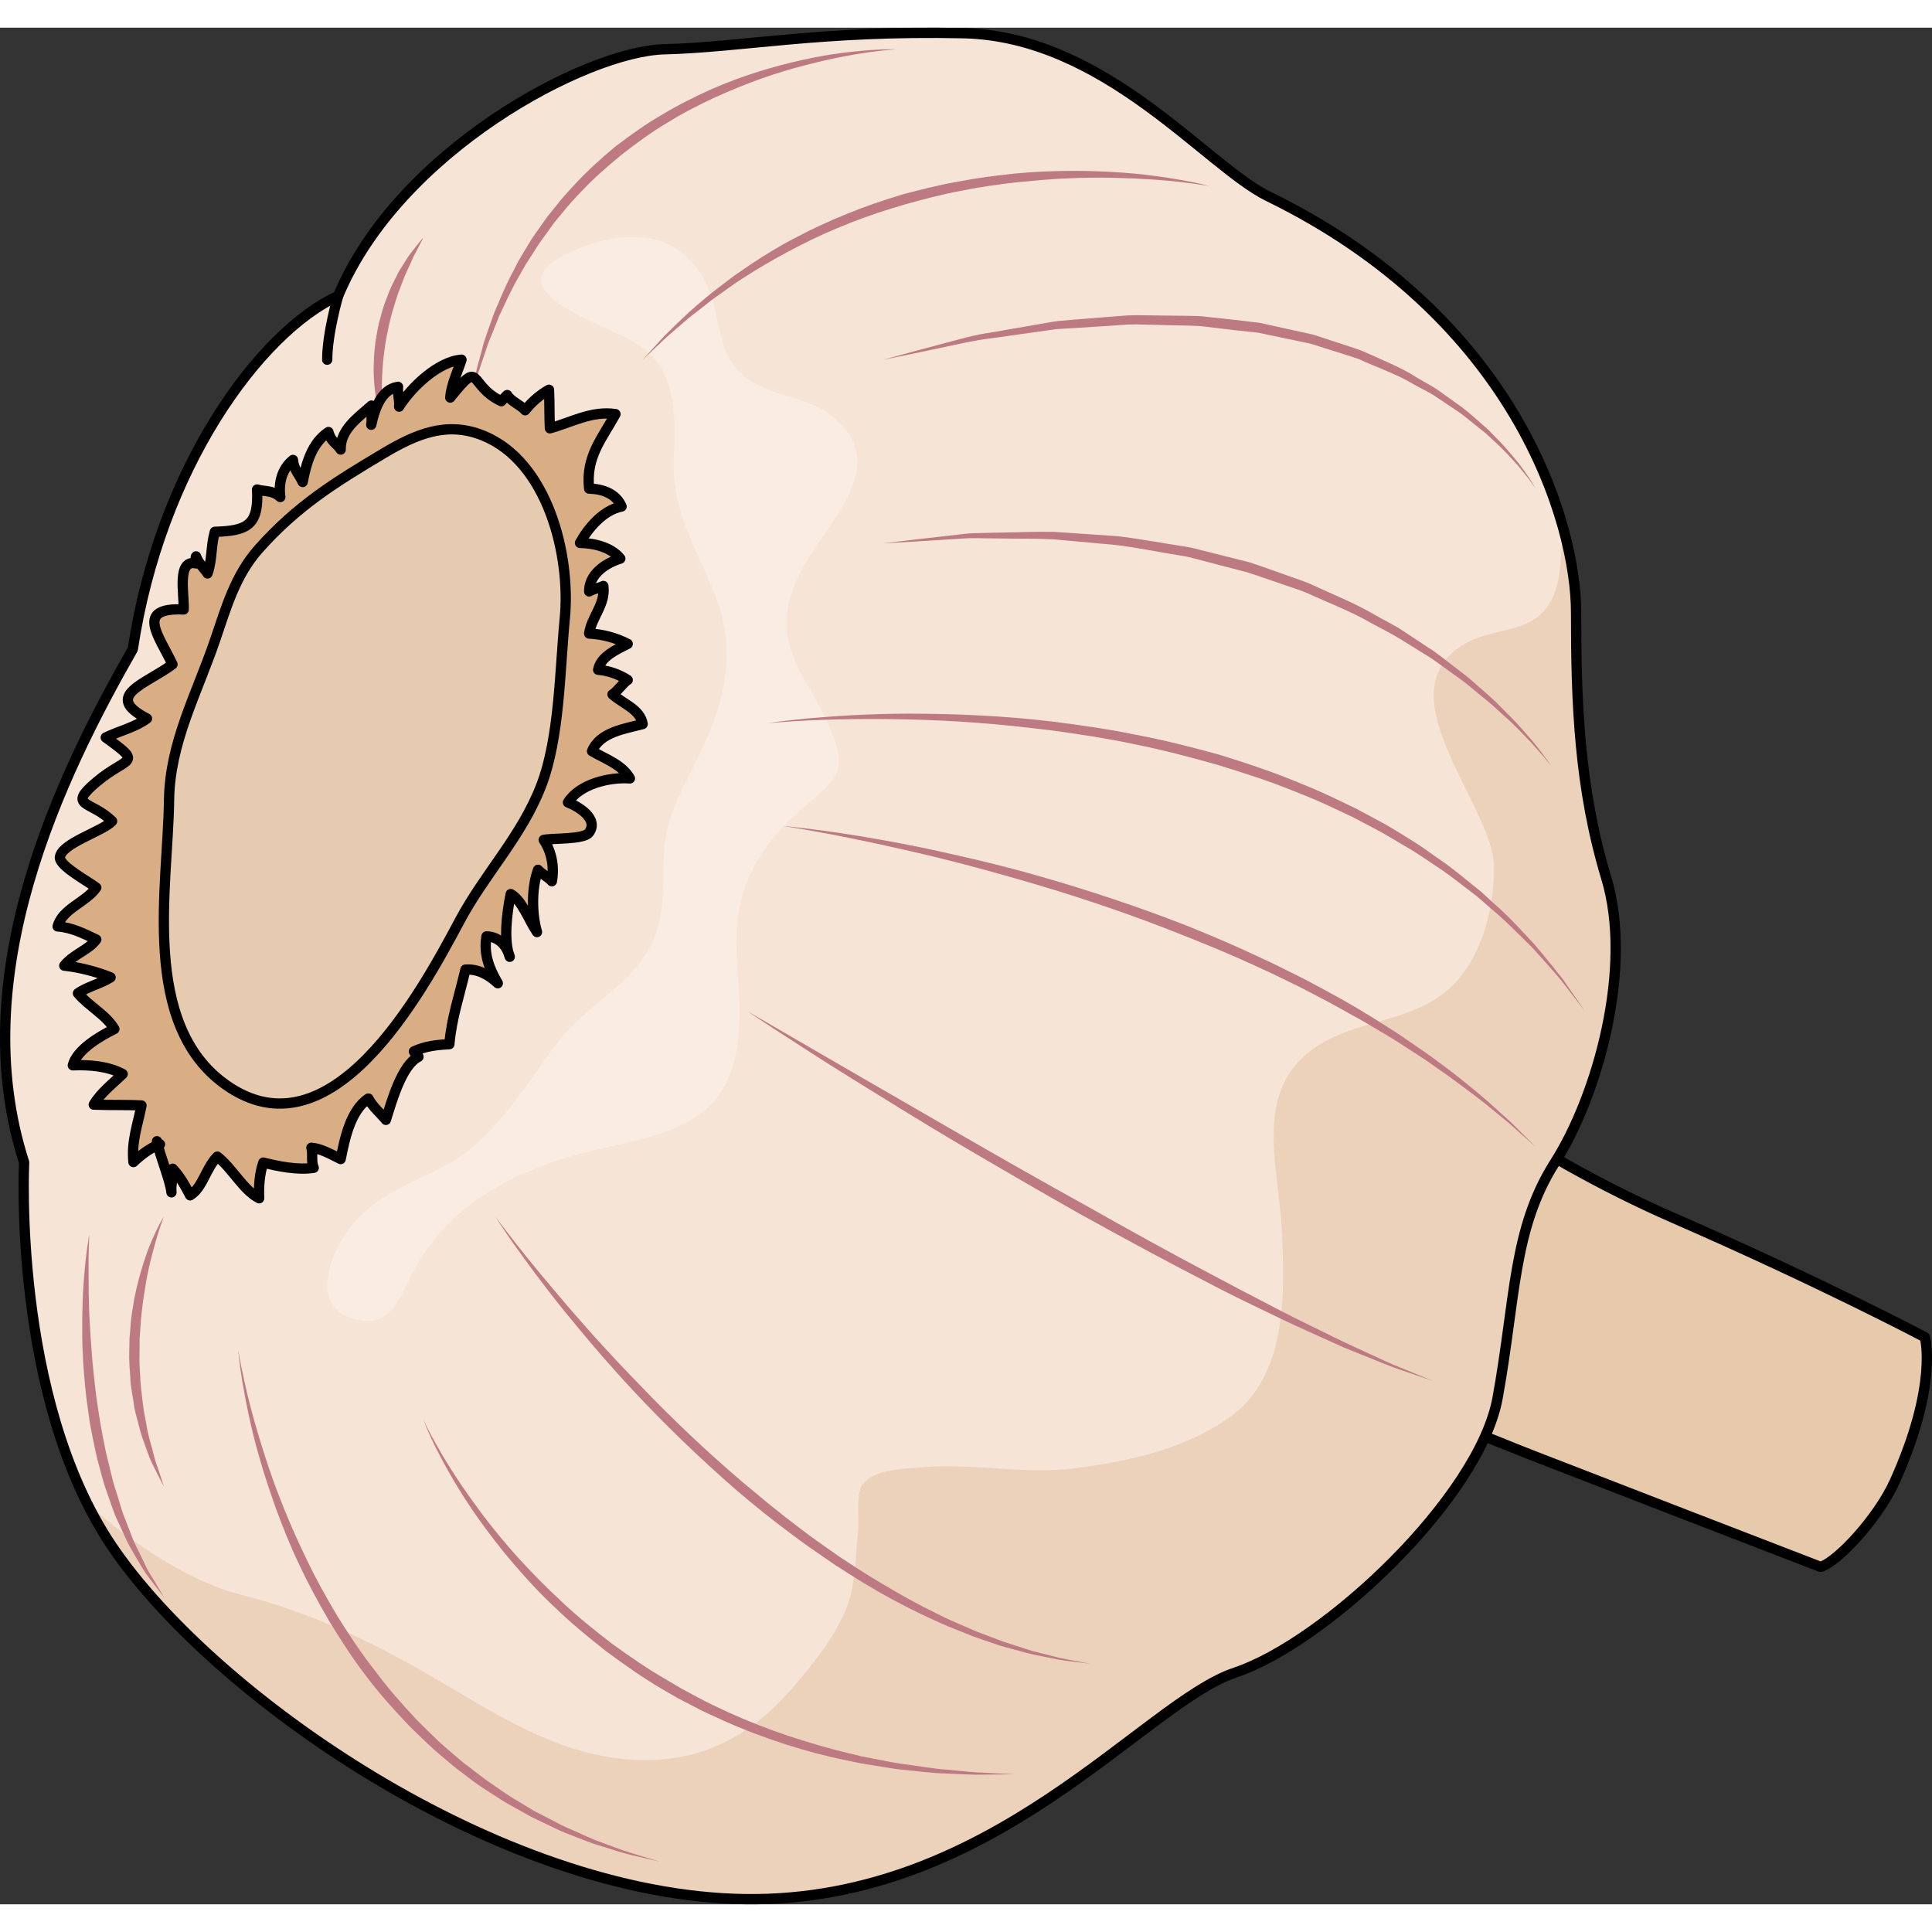 <?xml version="1.0" encoding="utf-8"?>
<!-- Created by: Science Figures, www.sciencefigures.org, Generator: Science Figures Editor -->
<!DOCTYPE svg PUBLIC "-//W3C//DTD SVG 1.1//EN" "http://www.w3.org/Graphics/SVG/1.1/DTD/svg11.dtd">
<svg version="1.1" id="Layer_1" xmlns="http://www.w3.org/2000/svg" xmlns:xlink="http://www.w3.org/1999/xlink" 
	 width="800px" height="800px" viewBox="0 0 187.954 182.566" enable-background="new 0 0 187.954 182.566"
	 xml:space="preserve">
<rect x="0" y="0" width="187.954" height="182.566" fill="#333333" stroke="none"/>
<g>
	<g>
		<path fill="#F6E4D6" d="M162.884,115.831c-14.366-6.265-26.947-15.531-30.036-20.296c0.875-2.278,1.215-5.885,1.608-10.441
			c-6.119,2.952-12.013,6.313-17.588,10.198c-3.36,2.898-6.519,5.998-9.448,9.329c-1.824,2.717-3.484,5.527-4.972,8.443
			c-1.096,3.247-1.972,6.549-2.661,9.908c-0.334,4.972-0.264,9.935,0.145,14.907c0.081,0.451,0.174,0.9,0.258,1.352
			c5.804-4.874,10.901-9.395,14.091-10.496c5.93-2.045,27.105,7.168,34.79,10.158c7.686,2.989,23.491,9.098,28.039,10.846
			c1.673-0.476,5.637-4.804,7.201-8.269c4.286-9.495,2.944-14.079,2.944-14.079S177.25,122.095,162.884,115.831z"/>
		<g>
			<g>
				<g>
					<path fill="#E7C9AB" d="M162.884,115.831c-11.473-5.003-21.79-11.915-27.062-16.925c0.217,0.851,0.396,1.706,0.479,2.559
						c-3.116-1.954-6.43-4.281-8.918-6.942c1.931,2.689,4.086,5.688,5.218,8.777c-2.767-2.236-5.905-4.855-8.383-7.765
						c1.101,2.047,1.935,4.227,2.951,6.495c-3.292-1.107-7.099-4.063-9.758-7.099c-0.179,0.124-0.364,0.236-0.543,0.36
						c-0.065,0.057-0.128,0.115-0.193,0.172c1.224,2.876,3.031,5.507,5.484,7.452c-3.194-1.02-5.947-3.073-8.811-4.424
						c-0.104,0.1-0.21,0.199-0.313,0.3c2.479,2.32,5.508,6.74,8.399,9.085c-4.377,0.115-8.354-2.129-12.618-2.018
						c2.941,2.97,7.478,4.61,10.491,7.293c-3.926,0.08-7.97-0.615-11.849,0.053c4.896,2.389,11.389,1.623,15.46,5.629
						c-6.264,0.019-14.265,0.178-20.29,2.2c5.653,1.058,13.49,3.185,19.307,3.804c-3.853-0.025-8.058,0.684-11.159,1.432
						c5.499,0.504,10.431,1.654,15.687,3.332c-1.221-0.063-2.443-0.119-3.666-0.175c8.759,2.171,20.86,7.36,26.273,9.467
						c7.686,2.989,23.491,9.098,28.039,10.846c1.673-0.476,5.637-4.804,7.201-8.269c4.286-9.495,2.944-14.079,2.944-14.079
						S177.25,122.095,162.884,115.831z"/>
				</g>
			</g>
		</g>
		<path fill="none" stroke="#000000" stroke-linecap="round" stroke-linejoin="round" stroke-miterlimit="10" d="M162.884,115.831
			c-14.366-6.265-26.947-15.531-30.036-20.296c0.875-2.278,1.215-5.885,1.608-10.441c-6.119,2.952-12.013,6.313-17.588,10.198
			c-3.36,2.898-6.519,5.998-9.448,9.329c-1.824,2.717-3.484,5.527-4.972,8.443c-1.096,3.247-1.972,6.549-2.661,9.908
			c-0.334,4.972-0.264,9.935,0.145,14.907c0.081,0.451,0.174,0.9,0.258,1.352c5.804-4.874,10.901-9.395,14.091-10.496
			c5.93-2.045,27.105,7.168,34.79,10.158c7.686,2.989,23.491,9.098,28.039,10.846c1.673-0.476,5.637-4.804,7.201-8.269
			c4.286-9.495,2.944-14.079,2.944-14.079S177.25,122.095,162.884,115.831z"/>
		<path fill="none" stroke="#000000" stroke-linecap="round" stroke-linejoin="round" stroke-miterlimit="10" d="M115.369,128.507
			c0.187-0.026-6.662-0.375-10.862,1.869"/>
		<path fill="none" stroke="#000000" stroke-linecap="round" stroke-linejoin="round" stroke-miterlimit="10" d="M132.848,95.535
			c-0.884-1.5-1.621-3.089-2.264-4.706"/>
	</g>
	<path fill="#F6E4D6" d="M123.367,16.397C117.348,13.46,107.506,0.829,93.7,0.535s-21.442,1.37-29.08,1.566
		S38.771,11.992,32.896,26.09c-7.638,3.524-17.331,16.743-19.975,34.367C5.872,72.794-3.527,92.18,2.348,110.392
		c0,0-1.175,22.911,8.519,37.305s37.599,34.072,61.685,34.366s38.772-19.093,47.585-22.03s23.794-17.036,25.556-26.729
		s1.469-16.45,5.581-22.912s7.637-18.909,4.993-27.666s-2.938-16.981-2.938-25.794S147.455,28.149,123.367,16.397z"/>
	<path fill="#F9ECE3" d="M34.101,125.511c3.734,1.34,4.708-1.769,5.979-4.246c3.555-6.935,10.271-10.27,17.611-12.026
		c6.859-1.643,12.863-2.243,14.049-10.279c0.92-6.242-1.574-10.9,1.424-16.945c1.367-2.757,3.16-4.576,5.563-6.646
		c2.448-2.107,3.612-3,2.419-6.228c-2.264-6.119-6.787-8.83-3.433-15.85c2.479-5.187,9.389-10.6,3.165-15.554
		c-1.958-1.559-4.479-1.729-6.766-2.794c-3.509-1.633-3.764-3.924-4.529-7.397c-1.439-6.527-6.437-8.675-12.974-6.197
		c-9.523,3.61,0.544,6.904,4.663,9.004c4.301,2.191,4.514,6.551,4.286,11.08c-0.281,5.606,1.985,8.702,3.985,13.719
		c2.292,5.751,0.891,10.727-1.77,16.12c-1.26,2.555-2.589,4.792-3.029,7.605c-0.395,2.515-0.016,5.238-0.517,7.72
		c-1.212,6.015-6.624,7.729-9.956,12.094c-3.119,4.085-6.134,9.407-10.744,11.891c-3.155,1.699-7.017,3.03-9.31,5.935
		C32.348,118.885,30.004,124.042,34.101,125.511z"/>
	<path opacity="0.5" fill="#E2C09E" d="M156.266,82.725c-2.644-8.757-2.938-16.981-2.938-25.794c0-2.566-0.277-5.556-1.244-7.917
		c-0.301,2.077-0.126,4.371-1,6.344c-1.681,3.793-5.622,2.789-8.702,4.652c-7.897,4.776,2.856,15.671,2.954,21.52
		c0.072,4.313-1.313,9.578-4.819,12.355c-3.328,2.637-7.817,2.702-11.473,4.667c-7.461,4.011-4.706,11.703-4.359,18.231
		c0.332,6.244,0.58,14.46-5.101,18.435c-4.399,3.079-9.55,4.191-14.805,4.908c-4.911,0.67-10.135-0.501-15.113-0.071
		c-1.62,0.14-4.84,0.159-5.824,1.792c-0.562,0.933-0.237,3.308-0.365,4.433c-0.273,2.429-0.196,4.97-1.069,7.291
		c-1.075,2.857-3.261,5.553-5.235,7.86c-4.267,4.985-9.359,7.546-16.025,7.044c-7.174-0.541-13.075-4.532-19.106-8.049
		c-5.861-3.417-12.056-6.346-18.638-7.983c-4.393-1.093-10.293-4.611-14.965-8.951c0.723,1.458,1.528,2.868,2.429,4.205
		c9.693,14.394,37.599,34.072,61.685,34.366s38.772-19.093,47.585-22.03s23.794-17.036,25.556-26.729s1.469-16.45,5.581-22.912
		S158.909,91.482,156.266,82.725z"/>
	<g>
		<path fill="#BD7A83" d="M74.682,67.666c0,0,1.364-0.227,3.773-0.456c2.408-0.21,5.861-0.474,10.014-0.477
			c2.076,0.011,4.327,0.034,6.703,0.17c2.379,0.112,4.883,0.318,7.463,0.629c2.577,0.337,5.239,0.711,7.914,1.263
			c2.685,0.507,5.377,1.191,8.055,1.927c2.652,0.82,5.29,1.701,7.815,2.755c1.266,0.518,2.517,1.042,3.719,1.639
			c0.604,0.289,1.206,0.576,1.803,0.861c0.582,0.313,1.161,0.625,1.734,0.935c1.159,0.596,2.253,1.265,3.313,1.936
			c1.081,0.638,2.068,1.368,3.044,2.056c0.992,0.666,1.889,1.405,2.762,2.111c0.438,0.353,0.867,0.698,1.289,1.038
			c0.398,0.366,0.791,0.726,1.175,1.077c1.577,1.362,2.841,2.798,3.999,4.025c1.094,1.286,2.012,2.438,2.763,3.385
			c1.377,1.99,2.163,3.127,2.163,3.127s-0.842-1.094-2.316-3.007c-0.787-0.914-1.747-2.021-2.884-3.253
			c-1.203-1.17-2.511-2.537-4.099-3.856c-0.388-0.338-0.784-0.685-1.188-1.036c-0.426-0.326-0.859-0.658-1.301-0.995
			c-0.881-0.677-1.784-1.385-2.781-2.019c-0.98-0.655-1.973-1.352-3.057-1.955c-1.067-0.627-2.14-1.297-3.293-1.87
			c-0.569-0.301-1.143-0.604-1.721-0.908c-0.592-0.277-1.188-0.556-1.787-0.836c-1.19-0.58-2.432-1.088-3.687-1.589
			c-2.502-1.021-5.118-1.867-7.746-2.661c-2.643-0.749-5.302-1.448-7.958-1.973c-2.646-0.568-5.284-0.962-7.838-1.317
			c-2.561-0.31-5.04-0.596-7.401-0.762c-2.358-0.194-4.597-0.272-6.663-0.335c-4.133-0.088-7.583-0.021-9.994,0.108
			C76.057,67.527,74.682,67.666,74.682,67.666z"/>
		<path fill="#BD7A83" d="M76.182,77.666c0,0,5.053,0.412,12.508,1.899c1.863,0.368,3.872,0.815,5.992,1.31
			c2.117,0.507,4.348,1.058,6.627,1.728c2.287,0.646,4.629,1.386,6.998,2.171c2.367,0.791,4.753,1.652,7.116,2.574
			c2.352,0.951,4.689,1.939,6.948,3.006c1.136,0.519,2.252,1.058,3.342,1.615c1.101,0.536,2.167,1.106,3.213,1.674
			c2.099,1.119,4.075,2.301,5.908,3.482c0.928,0.572,1.806,1.168,2.647,1.754c0.849,0.576,1.665,1.137,2.421,1.716
			c1.547,1.107,2.889,2.223,4.076,3.21c1.18,0.996,2.159,1.922,2.989,2.654c1.568,1.563,2.464,2.457,2.464,2.457
			s-0.943-0.841-2.594-2.313c-0.861-0.693-1.876-1.57-3.094-2.51c-1.228-0.927-2.608-1.973-4.169-3.041
			c-0.766-0.555-1.592-1.09-2.45-1.639c-0.852-0.559-1.739-1.126-2.676-1.669c-0.929-0.557-1.879-1.133-2.882-1.67
			c-0.996-0.547-1.997-1.135-3.051-1.668c-1.043-0.554-2.106-1.11-3.204-1.632c-1.087-0.544-2.199-1.069-3.332-1.574
			c-2.251-1.039-4.582-1.997-6.925-2.924c-2.339-0.938-4.702-1.814-7.049-2.622c-2.348-0.802-4.671-1.558-6.94-2.222
			c-4.531-1.352-8.803-2.481-12.495-3.32c-3.69-0.847-6.785-1.48-8.963-1.867C77.434,77.85,76.182,77.666,76.182,77.666z"/>
		<path fill="#BD7A83" d="M72.682,95.666c0,0,4.105,2.382,10.265,5.955c3.082,1.779,6.678,3.855,10.529,6.08
			c3.854,2.22,7.974,4.572,12.126,6.864c4.13,2.33,8.275,4.637,12.211,6.702c1.961,1.045,3.859,2.051,5.672,2.98
			c1.801,0.954,3.528,1.803,5.129,2.577c1.592,0.793,3.064,1.488,4.381,2.082c1.313,0.602,2.449,1.15,3.42,1.516
			c1.92,0.791,3.018,1.243,3.018,1.243s-1.123-0.386-3.088-1.062c-0.992-0.321-2.152-0.815-3.497-1.355
			c-0.672-0.271-1.387-0.561-2.14-0.865c-0.741-0.333-1.52-0.684-2.333-1.049c-1.626-0.729-3.384-1.531-5.215-2.435
			c-1.844-0.879-3.782-1.82-5.749-2.864c-3.964-2.033-8.14-4.301-12.297-6.599c-4.137-2.336-8.238-4.73-12.074-6.988
			c-3.83-2.271-7.355-4.472-10.382-6.348c-3.026-1.877-5.507-3.51-7.253-4.634C73.672,96.321,72.682,95.666,72.682,95.666z"/>
		<path fill="#BD7A83" d="M48.182,115.666c0,0,0.689,0.934,1.942,2.531c1.244,1.603,3.094,3.835,5.354,6.474
			c1.137,1.313,2.382,2.726,3.735,4.184c1.344,1.467,2.811,2.967,4.321,4.522c1.521,1.547,3.126,3.11,4.799,4.653
			c1.679,1.536,3.403,3.078,5.197,4.534c1.762,1.494,3.588,2.909,5.413,4.264c0.917,0.671,1.849,1.307,2.758,1.95
			c0.936,0.604,1.849,1.218,2.767,1.789c1.848,1.124,3.655,2.178,5.415,3.092c0.891,0.435,1.741,0.893,2.594,1.272
			c0.855,0.373,1.683,0.732,2.476,1.079c0.81,0.307,1.586,0.601,2.324,0.88c0.739,0.276,1.46,0.481,2.129,0.705
			c0.667,0.23,1.301,0.408,1.896,0.547c0.592,0.15,1.135,0.288,1.626,0.413c0.989,0.215,1.775,0.346,2.309,0.453
			c0.535,0.103,0.82,0.157,0.82,0.157s-0.288-0.036-0.827-0.104c-0.538-0.077-1.338-0.143-2.34-0.316
			c-0.499-0.102-1.051-0.213-1.652-0.335c-0.604-0.11-1.252-0.259-1.934-0.458c-0.683-0.191-1.421-0.363-2.18-0.605
			c-0.754-0.259-1.547-0.529-2.374-0.813c-0.813-0.325-1.658-0.665-2.533-1.016c-0.873-0.358-1.745-0.795-2.659-1.208
			c-1.806-0.871-3.671-1.871-5.543-3.005c-0.934-0.568-1.862-1.18-2.813-1.781c-0.925-0.641-1.872-1.273-2.805-1.941
			c-1.855-1.351-3.715-2.759-5.504-4.252c-1.796-1.486-3.518-3.057-5.193-4.62c-1.67-1.57-3.271-3.159-4.784-4.73
			c-3.028-3.143-5.664-6.25-7.867-8.95c-2.199-2.707-3.898-5.065-5.079-6.719C48.799,116.649,48.182,115.666,48.182,115.666z"/>
		<path fill="#BD7A83" d="M41.182,135.416c0,0,0.455,1.014,1.417,2.696c0.474,0.844,1.084,1.85,1.824,2.976
			c0.732,1.131,1.628,2.359,2.61,3.691c1.013,1.31,2.133,2.711,3.412,4.108c1.273,1.403,2.676,2.826,4.191,4.228
			c1.496,1.423,3.163,2.758,4.876,4.081c1.755,1.268,3.564,2.523,5.476,3.612l1.42,0.838l1.452,0.773
			c0.956,0.536,1.956,0.976,2.934,1.44c1.969,0.903,3.96,1.671,5.917,2.33c1.963,0.632,3.875,1.216,5.722,1.643
			c0.46,0.114,0.914,0.227,1.36,0.337c0.453,0.087,0.898,0.173,1.336,0.257c0.878,0.159,1.72,0.354,2.54,0.467
			c1.643,0.208,3.141,0.485,4.486,0.58c1.342,0.12,2.512,0.27,3.481,0.286c1.938,0.1,3.045,0.156,3.045,0.156
			s-1.109,0.014-3.052,0.038c-0.973,0.033-2.149-0.058-3.504-0.109c-1.357-0.023-2.875-0.224-4.537-0.394
			c-0.83-0.089-1.685-0.258-2.575-0.392c-0.445-0.071-0.897-0.144-1.357-0.218c-0.455-0.098-0.916-0.197-1.385-0.297
			c-1.88-0.374-3.838-0.894-5.831-1.531c-1.991-0.646-4.021-1.405-6.029-2.302c-0.998-0.463-2.019-0.899-2.996-1.434l-1.484-0.771
			l-1.451-0.84c-1.933-1.127-3.759-2.423-5.528-3.729c-1.727-1.361-3.404-2.733-4.907-4.192c-1.535-1.425-2.899-2.924-4.145-4.38
			c-1.25-1.454-2.338-2.904-3.318-4.257c-1.932-2.729-3.281-5.171-4.153-6.907C41.556,136.463,41.182,135.416,41.182,135.416z"/>
		<path fill="#BD7A83" d="M23.182,128.666c0,0,0.16,1.062,0.563,2.892c0.396,1.83,1.064,4.424,2.054,7.471
			c0.975,3.053,2.346,6.535,4.1,10.124c0.858,1.803,1.867,3.604,2.938,5.403c1.114,1.772,2.276,3.557,3.596,5.224
			c1.263,1.709,2.669,3.306,4.098,4.831c0.731,0.746,1.482,1.462,2.22,2.174c0.778,0.665,1.525,1.351,2.301,1.976
			c0.793,0.601,1.557,1.216,2.333,1.776c0.792,0.539,1.554,1.091,2.321,1.586c0.784,0.472,1.546,0.93,2.284,1.373
			c0.764,0.396,1.502,0.78,2.211,1.148c0.7,0.389,1.421,0.655,2.082,0.961c0.671,0.285,1.288,0.607,1.903,0.818
			c1.225,0.437,2.277,0.876,3.176,1.138c1.795,0.545,2.82,0.855,2.82,0.855s-1.045-0.243-2.875-0.668
			c-0.915-0.216-1.992-0.6-3.249-0.976c-0.632-0.181-1.269-0.471-1.96-0.724c-0.684-0.273-1.417-0.529-2.139-0.896
			c-0.729-0.351-1.489-0.715-2.275-1.092c-0.763-0.425-1.551-0.865-2.361-1.317c-0.796-0.477-1.586-1.012-2.409-1.535
			c-0.815-0.537-1.586-1.172-2.404-1.771c-0.796-0.628-1.563-1.315-2.364-1.986c-0.758-0.716-1.531-1.437-2.283-2.189
			c-1.472-1.538-2.923-3.147-4.224-4.876c-1.324-1.711-2.487-3.537-3.599-5.349c-1.068-1.837-2.071-3.674-2.921-5.51
			c-0.889-1.817-1.591-3.645-2.243-5.376c-0.619-1.745-1.179-3.402-1.612-4.958c-0.91-3.098-1.39-5.749-1.708-7.599
			C23.254,129.738,23.182,128.666,23.182,128.666z"/>
		<path fill="#BD7A83" d="M8.682,117.416c0,0-0.017,0.574-0.047,1.58c-0.041,1.004-0.012,2.44-0.002,4.157
			c0.03,0.858,0.026,1.788,0.096,2.77c0.045,0.982,0.119,2.016,0.207,3.082c0.059,1.07,0.215,2.165,0.325,3.282
			c0.114,1.117,0.32,2.239,0.478,3.367c0.218,1.116,0.404,2.242,0.657,3.332c0.3,1.078,0.485,2.172,0.825,3.183
			c0.35,1.005,0.567,2.023,0.951,2.923c0.368,0.903,0.655,1.79,1.031,2.557c0.386,0.761,0.721,1.471,1.019,2.102
			c0.304,0.628,0.663,1.121,0.911,1.557c0.515,0.865,0.809,1.36,0.809,1.36s-0.353-0.455-0.97-1.251
			c-0.291-0.411-0.703-0.876-1.071-1.477c-0.363-0.603-0.774-1.285-1.203-2.043c-0.428-0.757-0.773-1.635-1.204-2.535
			c-0.445-0.897-0.737-1.91-1.113-2.932c-0.371-1.024-0.619-2.122-0.925-3.223c-0.268-1.109-0.472-2.251-0.703-3.387
			c-0.148-1.148-0.346-2.292-0.45-3.426c-0.107-1.134-0.21-2.251-0.243-3.334c-0.068-1.082-0.067-2.13-0.057-3.122
			c-0.01-0.992,0.05-1.93,0.07-2.794C8.249,119.684,8.682,117.416,8.682,117.416z"/>
		<path fill="#BD7A83" d="M150.932,71.867c0,0-0.162-0.229-0.5-0.632c-0.32-0.415-0.848-0.978-1.494-1.711
			c-0.69-0.693-1.478-1.585-2.504-2.48c-0.509-0.452-1.025-0.96-1.613-1.445c-0.589-0.484-1.209-0.993-1.855-1.523
			c-0.627-0.553-1.368-1.021-2.089-1.56c-0.738-0.516-1.465-1.101-2.296-1.58c-0.813-0.504-1.648-1.021-2.502-1.551
			c-0.856-0.523-1.784-0.968-2.697-1.472c-1.807-1.05-3.819-1.838-5.818-2.729c-0.986-0.48-2.063-0.756-3.102-1.14
			c-1.05-0.354-2.096-0.734-3.155-1.068c-1.077-0.281-2.153-0.563-3.226-0.843l-1.604-0.42c-0.531-0.15-1.065-0.279-1.609-0.355
			c-2.163-0.347-4.279-0.791-6.353-1.037c-2.082-0.189-4.095-0.372-6.003-0.545c-1.913-0.095-3.729-0.057-5.404-0.09
			c-0.839-0.01-1.642-0.019-2.406-0.027c-0.765-0.012-1.485,0.078-2.166,0.107c-1.36,0.087-2.547,0.162-3.524,0.224
			c-1.959,0.112-3.078,0.176-3.078,0.176s1.112-0.135,3.059-0.369c0.977-0.111,2.161-0.247,3.52-0.401
			c0.682-0.064,1.403-0.19,2.17-0.218c0.768-0.017,1.574-0.035,2.417-0.055c1.685-0.019,3.513-0.112,5.444-0.076
			c1.931,0.132,3.967,0.27,6.072,0.413c2.098,0.228,4.244,0.653,6.438,0.983c0.551,0.072,1.094,0.197,1.634,0.343l1.63,0.409
			c1.09,0.274,2.185,0.55,3.278,0.825c1.072,0.35,2.13,0.746,3.191,1.115c1.05,0.399,2.137,0.691,3.134,1.188
			c2.02,0.924,4.05,1.745,5.873,2.827c0.918,0.523,1.861,0.97,2.708,1.535c0.849,0.563,1.679,1.112,2.486,1.647
			c0.824,0.51,1.544,1.125,2.273,1.669c0.713,0.567,1.443,1.061,2.062,1.64c0.634,0.558,1.242,1.092,1.819,1.6
			c0.568,0.519,1.063,1.058,1.552,1.538c0.986,0.951,1.735,1.889,2.393,2.617C150.334,70.916,150.932,71.867,150.932,71.867z"/>
		<path fill="#BD7A83" d="M149.432,44.916c0,0-0.137-0.234-0.437-0.642c-0.278-0.421-0.763-0.985-1.354-1.715
			c-0.637-0.694-1.392-1.551-2.374-2.419c-0.238-0.223-0.485-0.453-0.738-0.689c-0.271-0.217-0.552-0.439-0.838-0.668
			c-0.584-0.443-1.152-0.965-1.815-1.419c-0.667-0.446-1.362-0.911-2.082-1.393c-0.707-0.499-1.535-0.86-2.331-1.316
			c-1.577-0.953-3.43-1.569-5.248-2.404c-0.943-0.335-1.924-0.619-2.904-0.938c-0.491-0.156-0.985-0.313-1.482-0.471
			c-0.494-0.165-1.02-0.23-1.531-0.352c-1.03-0.216-2.068-0.434-3.111-0.652l-0.782-0.164l-0.797-0.086l-1.596-0.173
			c-1.063-0.126-2.126-0.253-3.185-0.379c-1.063-0.068-2.129-0.062-3.183-0.096c-1.056-0.024-2.102-0.05-3.136-0.074
			c-1.034-0.006-2.055,0.117-3.059,0.167c-1.004,0.064-1.992,0.128-2.959,0.189c-0.484,0.027-0.963,0.055-1.436,0.081
			c-0.473,0.03-0.934,0.121-1.392,0.178c-1.831,0.259-3.562,0.503-5.159,0.728c-1.607,0.183-3.047,0.533-4.332,0.798
			c-1.286,0.271-2.407,0.507-3.33,0.701c-1.852,0.377-2.91,0.593-2.91,0.593s1.041-0.284,2.863-0.781
			c0.914-0.243,2.023-0.538,3.296-0.877c1.274-0.335,2.704-0.764,4.313-0.987c1.6-0.277,3.333-0.579,5.167-0.897
			c0.46-0.071,0.922-0.178,1.396-0.224c0.477-0.042,0.958-0.085,1.445-0.128c0.976-0.078,1.972-0.157,2.985-0.238
			c1.015-0.062,2.043-0.196,3.09-0.201c1.048,0.014,2.108,0.027,3.177,0.041c1.069,0.023,2.148,0.006,3.229,0.063
			c1.077,0.117,2.158,0.235,3.239,0.353l1.62,0.193l0.809,0.096l0.795,0.176c1.06,0.233,2.114,0.466,3.161,0.697
			c0.52,0.128,1.051,0.201,1.555,0.374c0.504,0.166,1.007,0.331,1.506,0.495c0.996,0.335,1.99,0.636,2.948,0.988
			c1.856,0.853,3.709,1.558,5.288,2.576c0.797,0.49,1.623,0.884,2.327,1.415c0.716,0.512,1.407,1.006,2.07,1.48
			c0.655,0.484,1.226,1.025,1.791,1.505c0.277,0.246,0.548,0.485,0.812,0.719c0.244,0.253,0.481,0.499,0.711,0.737
			c0.946,0.926,1.664,1.831,2.266,2.562c0.564,0.762,0.996,1.368,1.25,1.809C149.313,44.673,149.432,44.916,149.432,44.916z"/>
		<path fill="#BD7A83" d="M117.682,15.416c0,0-0.926-0.178-2.561-0.368c-1.632-0.209-3.977-0.379-6.788-0.445
			c-1.405-0.029-2.929-0.021-4.536,0.058c-1.609,0.058-3.297,0.23-5.042,0.395c-1.74,0.212-3.537,0.453-5.338,0.826
			c-1.809,0.34-3.617,0.813-5.413,1.32c-1.791,0.523-3.567,1.103-5.276,1.779c-1.709,0.674-3.365,1.407-4.92,2.212
			c-1.561,0.793-3.037,1.625-4.406,2.465c-0.675,0.436-1.347,0.839-1.97,1.267c-0.617,0.438-1.214,0.861-1.786,1.269
			c-0.576,0.402-1.082,0.848-1.595,1.233c-0.503,0.396-0.998,0.753-1.422,1.138c-0.856,0.756-1.641,1.38-2.226,1.957
			c-1.195,1.133-1.879,1.78-1.879,1.78s0.634-0.697,1.742-1.919c0.553-0.614,1.299-1.285,2.116-2.098
			c0.831-0.795,1.819-1.644,2.92-2.538c0.563-0.433,1.15-0.883,1.758-1.348c0.615-0.456,1.278-0.889,1.946-1.355
			c1.355-0.9,2.818-1.812,4.402-2.621c1.569-0.837,3.244-1.603,4.974-2.309c1.729-0.708,3.527-1.321,5.344-1.872
			c1.833-0.495,3.676-0.952,5.516-1.275c1.833-0.356,3.657-0.579,5.423-0.772c3.539-0.334,6.861-0.314,9.69-0.151
			c2.833,0.158,5.171,0.525,6.795,0.814C116.775,15.152,117.682,15.416,117.682,15.416z"/>
		<path fill="#BD7A83" d="M87.182,2.101c0,0-0.914,0.05-2.494,0.269c-1.582,0.206-3.825,0.621-6.463,1.308
			c-1.32,0.336-2.731,0.771-4.201,1.287c-1.471,0.517-2.985,1.152-4.533,1.844c-1.535,0.72-3.1,1.515-4.608,2.457
			c-1.532,0.905-2.985,1.982-4.407,3.09c-1.395,1.142-2.757,2.33-3.969,3.629c-0.613,0.642-1.215,1.286-1.754,1.971
			c-0.277,0.336-0.553,0.669-0.827,1c-0.252,0.349-0.502,0.694-0.75,1.037c-0.247,0.344-0.493,0.684-0.735,1.021
			c-0.224,0.351-0.445,0.698-0.664,1.042c-0.222,0.343-0.441,0.682-0.657,1.017c-0.195,0.348-0.389,0.69-0.579,1.029
			c-0.795,1.341-1.382,2.693-1.969,3.922c-0.251,0.633-0.492,1.239-0.723,1.815c-0.247,0.571-0.453,1.123-0.618,1.652
			c-0.34,1.055-0.696,1.96-0.877,2.737c-0.427,1.54-0.671,2.42-0.671,2.42s0.176-0.897,0.482-2.468
			c0.133-0.793,0.434-1.719,0.711-2.802c0.253-1.093,0.733-2.264,1.175-3.569c0.546-1.265,1.092-2.661,1.847-4.055
			c0.182-0.352,0.365-0.709,0.551-1.07c0.208-0.35,0.418-0.703,0.631-1.062c0.215-0.356,0.433-0.717,0.651-1.081
			c0.244-0.348,0.49-0.699,0.739-1.054c0.249-0.354,0.501-0.71,0.754-1.069c0.276-0.343,0.554-0.688,0.834-1.034
			c0.543-0.708,1.15-1.375,1.771-2.041c1.227-1.346,2.604-2.584,4.023-3.769c1.472-1.118,2.974-2.201,4.551-3.107
			c1.554-0.943,3.159-1.734,4.732-2.448c3.165-1.395,6.272-2.296,8.96-2.887c2.689-0.606,4.979-0.828,6.573-0.955
			C86.266,2.063,87.182,2.101,87.182,2.101z"/>
		<path fill="#BD7A83" d="M37.432,39.07c0,0-0.137-0.279-0.306-0.796c-0.151-0.519-0.394-1.265-0.532-2.19
			c-0.091-0.46-0.131-0.965-0.188-1.5c-0.018-0.535-0.08-1.104-0.047-1.689c0.013-0.587,0.026-1.195,0.112-1.808
			c0.051-0.616,0.177-1.23,0.286-1.849s0.316-1.214,0.468-1.812c0.169-0.594,0.42-1.15,0.617-1.702
			c0.213-0.546,0.491-1.044,0.722-1.527c0.218-0.49,0.519-0.905,0.759-1.305c0.252-0.393,0.461-0.765,0.711-1.054
			c0.234-0.297,0.438-0.556,0.606-0.769c0.338-0.423,0.541-0.654,0.541-0.654s-0.132,0.283-0.379,0.762
			c-0.125,0.236-0.276,0.524-0.45,0.854c-0.187,0.321-0.323,0.726-0.524,1.134c-0.179,0.42-0.415,0.852-0.586,1.345
			c-0.178,0.489-0.395,0.992-0.576,1.526c-0.166,0.54-0.353,1.093-0.514,1.661c-0.134,0.576-0.32,1.149-0.416,1.743
			c-0.115,0.589-0.248,1.176-0.308,1.765c-0.087,0.585-0.154,1.164-0.192,1.728c-0.09,1.125-0.104,2.184-0.073,3.094
			c0.023,0.91,0.085,1.673,0.152,2.205C37.379,38.764,37.432,39.07,37.432,39.07z"/>
		<path fill="#BD7A83" d="M15.941,115.666c0,0-0.156,0.396-0.389,1.099c-0.242,0.698-0.532,1.714-0.839,2.936
			c-0.166,0.607-0.298,1.277-0.44,1.982c-0.135,0.707-0.237,1.46-0.361,2.232c-0.084,0.779-0.205,1.579-0.243,2.399
			c-0.028,0.41-0.058,0.822-0.086,1.236l-0.008,1.248c-0.039,0.834,0.024,1.665,0.067,2.484c0.02,0.821,0.157,1.618,0.235,2.396
			c0.066,0.782,0.256,1.516,0.366,2.228c0.104,0.714,0.288,1.369,0.458,1.975c0.181,0.602,0.283,1.178,0.45,1.662
			c0.166,0.486,0.311,0.911,0.43,1.26c0.229,0.708,0.359,1.112,0.359,1.112s-0.203-0.371-0.538-1.036
			c-0.166-0.334-0.368-0.739-0.6-1.205c-0.236-0.465-0.417-1.024-0.64-1.626c-0.222-0.602-0.464-1.256-0.63-1.974
			c-0.172-0.715-0.436-1.457-0.526-2.259c-0.106-0.797-0.307-1.613-0.328-2.461c-0.056-0.844-0.134-1.702-0.104-2.563l0.025-1.287
			c0.036-0.427,0.071-0.852,0.106-1.273c0.044-0.846,0.224-1.662,0.337-2.457c0.302-1.58,0.71-3.025,1.132-4.235
			c0.4-1.219,0.879-2.179,1.197-2.851C15.707,116.022,15.941,115.666,15.941,115.666z"/>
	</g>
	<path fill="#D9AE84" stroke="#000000" stroke-linecap="round" stroke-linejoin="round" stroke-miterlimit="10" d="M15.565,108.626
		c-0.896,0.307-1.886,1.058-2.584,1.732c-0.202-2.049,0.422-3.629,0.784-5.506c-1.53-0.082-3.11-0.016-4.646-0.083
		c0.659-1.137,1.856-2.055,2.817-2.979c-1.434-0.771-3.217-0.906-4.852-0.846c0.381-1.513,2.643-2.843,4.043-3.529
		c-0.784-1.358-2.496-2.226-3.544-3.475c0.878-0.637,2.246-0.942,3.177-1.551c-1.389-0.56-3.023-0.981-4.507-1.139
		c0.9-1.132,2.329-1.483,3.113-2.542c-1.189-0.573-2.394-1.175-3.758-1.275c0.447-1.717,2.761-2.347,3.756-3.775
		c-0.628-0.514-3.574-2.085-3.536-2.923c0.063-1.368,4.162-2.544,5.077-3.539c-2.055-2.033-4.426-1.365-1.516-3.818
		c3.014-2.542,4.625-1.639,0.896-4.325c1.322-0.641,2.858-0.985,4.014-1.845c-4.349-2.235-0.043-3.361,2.481-5.271
		c-1.324-2.805-3.674-5.555,1.088-5.34c0.071-1.454-0.704-4.945,1.239-4.476c0.012-0.13-0.123-0.625-0.034-0.688
		c0.25,0.709,0.796,1.147,1.115,1.659c0.469-1.338,0.317-2.684,0.713-4.05c3.125-0.093,4.306-0.618,4.105-4.114
		c0.83,0.231,1.479,0.042,2.262,0.733c-0.182-1.344,0.136-2.723,1.234-3.612c0.089,0.984,0.575,1.353,0.945,2.15
		c0.335-1.79,0.892-3.797,2.506-4.866c0.258,0.991,0.756,1.032,1.189,1.708c-0.045-1.953,1.687-3.102,2.994-4.279
		c-0.061,0.606,0.097,1.271-0.021,1.865c0.333-1.505,0.946-3.443,2.606-3.691c-0.063,0.589,0.18,1.356,0.104,1.929
		c1.183-1.896,3.813-4.402,6.072-4.565c-0.359,1.125-1.014,2.477-1.094,3.684c3.113-3.889,1.659-1.229,4.966,0.354
		c0.22-0.221,0.362-0.411,0.571-0.601c0.343,0.604,1.382,1.012,1.747,1.481c0.651-0.815,1.482-1.536,2.321-1.996
		c0.066,1.233,0.021,2.518,0.088,3.751c2.075-0.562,4.057-1.733,6.379-1.381c-1.258,2.314-2.923,4.144-2.561,7.248
		c1.359,0.039,2.625,0.504,3.157,1.741c-1.835,0.356-3.313,2.187-4.046,3.54c1.432,0.035,3.042,0.433,3.922,1.526
		c-1.512,0.477-3.047,1.568-3.031,3.195c0.355-0.225,0.997-0.341,1.379-0.528c0.241,1.791-1.169,3.033-1.379,4.626
		c1.305,0.07,2.571,0.399,3.748,1.005c-1.035,0.54-2.627,1.2-2.873,2.521c1.014,0.086,2.002,0.428,2.874,0.99
		c-0.354,0.18-1.039,1.157-1.48,1.404c1.011,0.911,2.705,1.451,2.934,2.886c-1.733,0.465-4.157,0.78-4.924,2.637
		c1.293,0.762,2.913,1.3,3.685,2.65c-2.014-0.146-4.899,0.55-6.028,2.336c1.029,0.399,3.022,1.599,2.047,2.942
		c-0.499,0.688-3.572,0.521-4.404,0.706c0.767,1.138,1.049,2.623,0.792,4.023c-0.271-0.352-1.061-0.757-1.344-1.114
		c-0.641,1.75-0.616,4.311-0.102,6.056c-0.812-1.186-1.447-3.086-2.557-3.698c-0.37,1.804-0.717,4.544-0.094,6.106
		c-0.307-1.14-1.101-1.97-2.262-1.987c-0.295,1.703,0.257,3.123,1.1,4.559c-0.909-0.838-1.936-1.414-3.149-1.327
		c-0.596,2.571-1.345,4.695-1.563,7.253c-1.188,0.064-2.374,0.193-3.451,0.706c0.094,0.221,0.348,0.313,0.447,0.522
		c-1.631,0.805-2.623,4.374-3.172,6.137c-0.447-0.563-1.348-1.338-1.704-2.075c-1.759,1.18-2.307,3.946-2.694,5.888
		c-0.941-0.46-1.861-1.007-2.85-1.1c0.185,0.652-0.058,1.298,0.227,1.95c-1.537,0.255-3.497-0.154-4.904-0.505
		c-0.378,1.1-0.448,2.323-0.404,3.47c-1.559-0.797-2.638-2.957-4.069-4.051c-1.112,1.096-1.413,3.013-2.649,3.766
		c-0.475-0.929-1.022-1.894-1.697-2.59c0.054,0.716-0.196,1.584-0.117,2.297c-0.139-1.247-1.116-3.507-1.41-4.971"/>
	<path fill="none" stroke="#000000" stroke-linecap="round" stroke-linejoin="round" stroke-miterlimit="10" d="M123.367,16.397
		C117.348,13.46,107.506,0.829,93.7,0.535s-21.442,1.37-29.08,1.566S38.771,11.992,32.896,26.09
		c-7.638,3.524-17.331,16.743-19.975,34.367C5.872,72.794-3.527,92.18,2.348,110.392c0,0-1.175,22.911,8.519,37.305
		s37.599,34.072,61.685,34.366s38.772-19.093,47.585-22.03s23.794-17.036,25.556-26.729s1.469-16.45,5.581-22.912
		s7.637-18.909,4.993-27.666s-2.938-16.981-2.938-25.794S147.455,28.149,123.367,16.397z"/>
	<path fill="#E6CBB0" stroke="#000000" stroke-miterlimit="10" d="M20.926,59.573c-1.783,5.229-4.408,9.99-4.479,15.567
		c-0.107,8.458-2.819,21.768,5.501,27.686c10.254,7.293,19.067-8.988,22.763-15.929c2.449-4.601,6.03-8.21,7.938-13.16
		c1.798-4.665,1.809-11.252,2.293-16.221c0.611-6.249-1.686-15.306-7.947-17.836c-3.541-1.432-6.541-0.141-9.706,1.746
		c-4.673,2.784-8.375,5.071-12.125,9.287C22.898,53.26,22.022,56.356,20.926,59.573z"/>
	<path fill="none" stroke="#000000" stroke-linecap="round" stroke-linejoin="round" stroke-miterlimit="10" d="M32.896,26.09
		c0,0-1.063,3.63-1.063,6.21"/>
</g>
</svg>